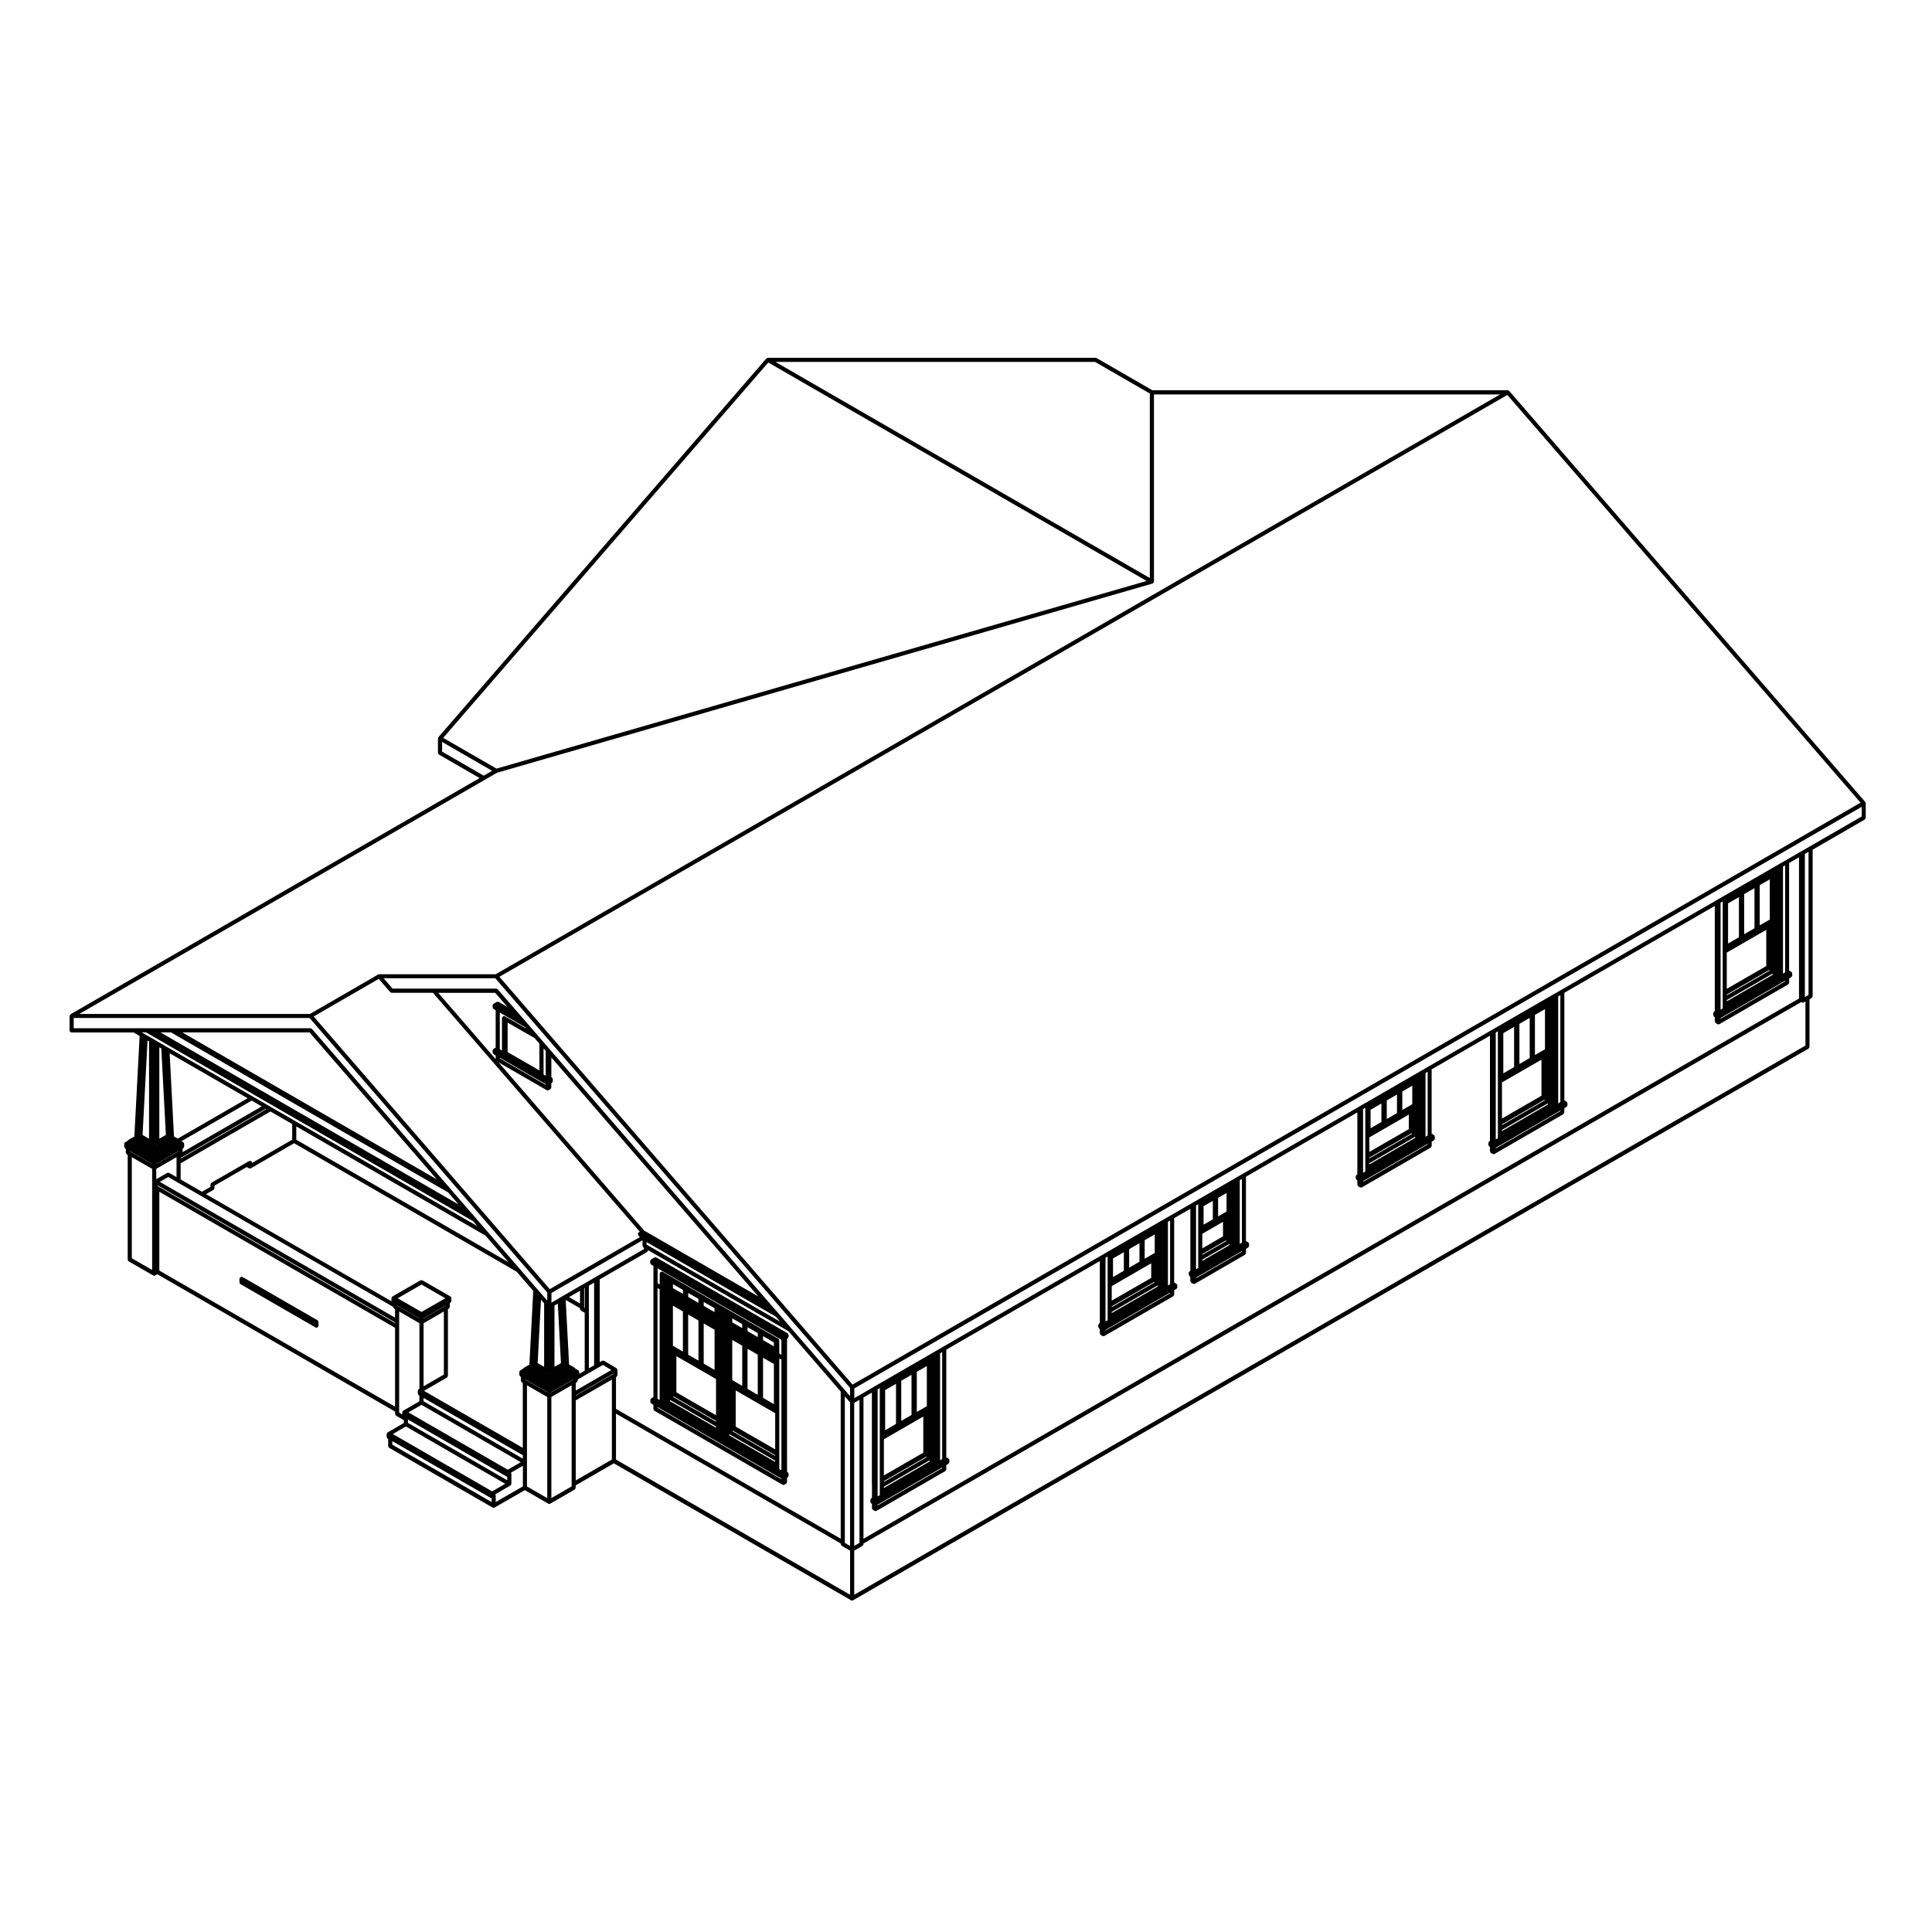 <?xml version="1.0" encoding="UTF-8"?>
<!-- Uploaded to: ICON Repo, www.iconrepo.com, Generator: ICON Repo Mixer Tools -->
<svg fill="#000000" width="800px" height="800px" version="1.1" viewBox="144 144 512 512" xmlns="http://www.w3.org/2000/svg">
 <g>
  <path d="m638.21 361.12c0.059-0.047 0.09-0.098 0.121-0.16 0.035-0.059 0.07-0.105 0.074-0.18 0.004-0.023 0.031-0.047 0.031-0.07v-3.84c0-0.051-0.039-0.09-0.051-0.133-0.016-0.047 0-0.098-0.02-0.137-0.012-0.016-0.035-0.02-0.051-0.031-0.004-0.016 0-0.039-0.012-0.055l-94.32-108.89c-0.012-0.012-0.02-0.004-0.02-0.012-0.039-0.047-0.098-0.051-0.141-0.082-0.059-0.031-0.105-0.066-0.168-0.082-0.023-0.004-0.047-0.012-0.066-0.016-0.012 0-0.016-0.012-0.02-0.012l-94.168 0.008-14.773-8.531c-0.039-0.02-0.09 0-0.133-0.016-0.039-0.016-0.086-0.059-0.133-0.059h-86.879c-0.012 0-0.012 0.012-0.02 0.012-0.023 0.004-0.039 0.02-0.066 0.02-0.066 0.012-0.105 0.047-0.168 0.082-0.047 0.023-0.105 0.035-0.141 0.074-0.004 0.004-0.016 0.004-0.016 0.012l-86.871 100.31c-0.012 0.016-0.004 0.039-0.016 0.051-0.012 0.02-0.035 0.02-0.047 0.039-0.023 0.047-0.004 0.09-0.016 0.133-0.016 0.051-0.055 0.09-0.055 0.133v3.824c0 0.031 0.023 0.047 0.031 0.074 0.004 0.07 0.039 0.117 0.074 0.176 0.039 0.066 0.066 0.117 0.125 0.168 0.02 0.012 0.02 0.039 0.039 0.055l10.77 6.211-108.4 62.59c-0.02 0.012-0.023 0.039-0.047 0.059-0.059 0.039-0.09 0.102-0.125 0.156-0.035 0.059-0.066 0.105-0.074 0.188 0 0.031-0.023 0.039-0.023 0.07v3.809c0 0.297 0.242 0.539 0.543 0.539h16.41l1.617 0.945-1.395 26.625-0.051 0.031h-0.004l-0.031 0.02c-0.004 0-0.012 0-0.016 0.012l-1.398 0.789c-0.02 0.012-0.023 0.039-0.047 0.059-0.039 0.031-0.07 0.059-0.102 0.102-0.016 0.02-0.047 0.02-0.059 0.039-0.012 0.02 0 0.039-0.004 0.051l-0.711 0.414c-0.02 0.012-0.023 0.039-0.047 0.059-0.039 0.031-0.07 0.059-0.098 0.102-0.02 0.02-0.047 0.02-0.059 0.039-0.012 0.02 0 0.051-0.004 0.082-0.02 0.039-0.031 0.082-0.035 0.125 0 0.031-0.023 0.039-0.023 0.07v0.719c0 0.031 0.023 0.051 0.031 0.082 0.012 0.07 0.039 0.117 0.074 0.176 0.035 0.07 0.07 0.117 0.125 0.168 0.02 0.012 0.023 0.039 0.051 0.059l0.141 0.082v1.004c0 0.02 0.023 0.039 0.023 0.059 0.012 0.082 0.047 0.125 0.082 0.188 0.035 0.07 0.066 0.117 0.121 0.168 0.02 0.012 0.02 0.039 0.047 0.051l0.227 0.137v27.75c0 0.02 0.023 0.039 0.031 0.07 0.004 0.07 0.039 0.117 0.074 0.176 0.039 0.07 0.066 0.117 0.121 0.156 0.02 0.02 0.02 0.051 0.047 0.059l6.481 3.727c0.086 0.051 0.176 0.07 0.273 0.07 0.098 0 0.188-0.02 0.277-0.07l0.543-0.324 63.012 36.398v0.629c0 0.031 0.023 0.039 0.023 0.07 0.012 0.07 0.047 0.117 0.082 0.176 0.035 0.07 0.066 0.125 0.121 0.168 0.02 0.012 0.02 0.051 0.039 0.059l2.051 1.18v0.754l-4.273 2.488c-0.023 0.012-0.023 0.039-0.047 0.051-0.039 0.039-0.066 0.059-0.098 0.102-0.016 0.031-0.047 0.031-0.059 0.051-0.016 0.02 0 0.051-0.012 0.07-0.016 0.051-0.031 0.09-0.035 0.125 0 0.031-0.031 0.051-0.031 0.07v0.719c0 0.02 0.023 0.039 0.031 0.059 0.012 0.082 0.039 0.125 0.074 0.188 0.035 0.07 0.066 0.117 0.121 0.168 0.02 0.012 0.023 0.039 0.047 0.059l0.137 0.07v1.879c0 0.031 0.02 0.039 0.023 0.07 0.012 0.07 0.039 0.117 0.074 0.176 0.035 0.07 0.066 0.125 0.121 0.168 0.02 0.012 0.02 0.051 0.047 0.059l27.398 15.824c0.086 0.051 0.18 0.082 0.273 0.082 0.09 0 0.188-0.031 0.273-0.082l8.012-4.613 6.191 3.582c0.086 0.051 0.18 0.07 0.273 0.07 0.09 0 0.188-0.02 0.273-0.07l6.465-3.727c0.02-0.02 0.023-0.051 0.047-0.059 0.055-0.051 0.086-0.102 0.121-0.168 0.035-0.059 0.07-0.105 0.074-0.176 0-0.031 0.031-0.039 0.031-0.07v-0.648l10.121-5.836 62.855 36.289c0.086 0.059 0.18 0.082 0.273 0.082 0.09 0 0.188-0.02 0.273-0.082l253.18-146.18c0.02-0.012 0.02-0.039 0.039-0.051 0.059-0.051 0.09-0.102 0.125-0.168 0.035-0.059 0.07-0.105 0.082-0.188 0-0.02 0.023-0.039 0.023-0.059v-12.625l0.555-0.324c0.023-0.012 0.031-0.039 0.051-0.059 0.051-0.039 0.086-0.102 0.117-0.156 0.039-0.059 0.07-0.105 0.082-0.188 0-0.031 0.031-0.039 0.031-0.07v-38.844l13.789-7.969c0.012-0.031 0.012-0.062 0.031-0.074zm-203.99-121.2 14.496 8.367v48.895l-99.199-57.262zm-86.621 0.145 100.28 57.895-172.3 49.73-14.125-8.145zm-86.441 103.12v-2.562l13.266 7.652-2.227 1.289zm11.312 7.477 3.25-1.879 173.7-50.133c0.047-0.016 0.066-0.059 0.105-0.086 0.066-0.039 0.109-0.07 0.156-0.125 0.012-0.012 0.031-0.02 0.035-0.023 0.004-0.012 0.02-0.004 0.02-0.016 0.004-0.004 0-0.004 0-0.004 0.031-0.039 0.012-0.098 0.02-0.141 0.016-0.047 0.055-0.074 0.055-0.121v-49.609h91.738l-266.18 153.66h-30.883c-0.051 0-0.086 0.047-0.137 0.055-0.047 0.016-0.098-0.004-0.137 0.02l-18.066 10.445h-61.129zm-88.148 129.89-5.391-3.098v-26.793l5.391 3.098zm0-28.055-5.664-3.254-0.227-0.129v-0.07l5.891 3.414zm-2.539-7.711 1.316-25.043 0.398 0.215v25.809zm2.539 2.676-0.105-0.062c0.035-0.012 0.074-0.02 0.105-0.039zm0.82-27.801v-0.012l-0.832-0.473h-0.004v-0.012l-1.43-0.805-0.195-0.117h-0.012l-0.832-0.484-0.281-0.168 1.148 0.004 86.66 50.027 1.145 1.32-48.254-27.844-6.297-3.633-1.238-0.719h-0.004l-3.723-2.156-22.348-12.906-0.887-0.504-0.18-0.117h-0.012c-0.023-0.012-0.023-0.012-0.027-0.023l-1.586-0.906zm77.617 40.344 2.777 3.199-79.016-45.609h2.797zm-70.445-42.41h33.715l33.715 38.938zm80.363 53.867 6.098 7.043-56.254-32.469v-3.523zm-61.926-19.426c-0.016-0.039 0.004-0.102-0.016-0.137-0.016-0.02-0.047-0.02-0.059-0.039-0.039-0.059-0.098-0.09-0.156-0.125-0.059-0.031-0.109-0.07-0.188-0.07-0.023-0.012-0.039-0.039-0.07-0.039-0.051 0-0.086 0.039-0.133 0.059-0.051 0.012-0.098-0.012-0.141 0.02l-0.836 0.484-9.105 5.238c-0.023 0.012-0.023 0.039-0.047 0.059-0.055 0.039-0.086 0.102-0.121 0.156-0.035 0.055-0.07 0.117-0.082 0.188 0 0.031-0.023 0.039-0.023 0.07v0.641l-2.254 1.289-5.648-3.266v-4.273l23.805-13.738 5.758 3.324v4.152l-10.629 6.152v-0.012c-0.004-0.043-0.047-0.082-0.055-0.133zm-19.449-2.992v0.059l-0.238 0.137v0.012l-5.652 3.25v-0.039zm-5.894-1.582v-0.102c0.031 0.02 0.066 0.031 0.102 0.051zm0.816-1.695v-24.219l0.52 0.289 1.211 22.938zm4.891-0.027-0.953-0.539h-0.004l-0.051-0.031-1.148-22.043 20.672 11.926zm1.277 3.582v-0.906l0.133-0.082c0.023-0.012 0.023-0.039 0.047-0.051 0.055-0.051 0.086-0.102 0.121-0.168 0.039-0.059 0.07-0.105 0.082-0.176 0.004-0.031 0.031-0.051 0.031-0.082v-0.719c0-0.031-0.023-0.051-0.031-0.07-0.004-0.051-0.016-0.09-0.035-0.125-0.012-0.031 0-0.059-0.012-0.082-0.016-0.02-0.039-0.02-0.059-0.039-0.031-0.039-0.055-0.07-0.098-0.102-0.02-0.02-0.02-0.051-0.047-0.059l-0.422-0.238 18.609-10.758 2.641 1.547zm22.047-11.473 0.145 0.09-22.711 13.105v-0.176zm-29.031 18.656v-2.746l5.375-3.098v5.285l-1.93-1.113c-0.02-0.02-0.051 0-0.074-0.012-0.066-0.031-0.121-0.031-0.195-0.031-0.074 0-0.133 0-0.203 0.031-0.023 0.012-0.051 0-0.074 0.012zm63.289 60.281-62.473-36.074v-20.883l62.473 36.051zm0-22.152-62.73-36.199-0.145-0.09v-0.188l62.879 36.289v0.188zm0-1.438-62.336-35.988 2.223-1.289 2.481 1.426s0.004 0 0.004 0.012l6.188 3.562 50.934 29.414c0 0.031 0.02 0.039 0.023 0.059 0.004 0.07 0.039 0.125 0.074 0.188 0.039 0.059 0.066 0.117 0.125 0.156 0.02 0.02 0.02 0.051 0.047 0.059l0.238 0.137zm0.816-3.047-0.238-0.137v-0.059l5.883 3.406v0.051zm6.734 3.254v-0.051l5.891-3.406v0.059l-0.242 0.137zm5.383-1.848v16.715l-5.375 3.109v-16.715zm-5.926 0.125-6.301-3.621 6.301-3.641 6.309 3.641zm-3.473 26.617 3.473-1.996 26.32 15.195-3.461 1.996zm26.191 17.051v0.938l-26.312-15.203v-0.898l26.172 15.125c0.047 0.031 0.094 0.031 0.141 0.039zm-27.551-17.52c-0.02 0.02-0.02 0.051-0.047 0.059-0.039 0.031-0.066 0.059-0.098 0.102-0.016 0.02-0.047 0.02-0.059 0.051-0.012 0.02 0 0.051-0.012 0.07-0.02 0.051-0.031 0.082-0.035 0.125 0 0.031-0.023 0.039-0.023 0.07v0.527l-0.816-0.473v-26.805l5.371 3.109v17.348l-0.141 0.082c-0.023 0.012-0.023 0.039-0.051 0.059-0.039 0.031-0.07 0.059-0.102 0.102-0.016 0.02-0.047 0.02-0.059 0.039-0.012 0.031 0 0.051-0.012 0.07-0.016 0.051-0.023 0.09-0.035 0.137 0 0.02-0.031 0.039-0.031 0.07v0.711c0 0.031 0.023 0.039 0.031 0.07 0.004 0.07 0.039 0.125 0.074 0.188 0.035 0.059 0.066 0.117 0.121 0.156 0.02 0.02 0.02 0.051 0.047 0.059l0.145 0.09v1.527zm23.406 24.23-26.309-15.203v-0.938l26.172 15.113c0.039 0.031 0.09 0.02 0.137 0.039zm0.145-2.828-26.312-15.195 3.461-2.004 26.32 15.195zm8.141-1.312-7.188 4.141v-1.734c0-0.051-0.039-0.082-0.055-0.125-0.012-0.051 0.004-0.09-0.016-0.137-0.012-0.02-0.047-0.02-0.059-0.051l4-2.324c0.02-0.012 0.023-0.039 0.047-0.051 0.047-0.039 0.07-0.082 0.105-0.117 0.012-0.012 0.039-0.012 0.051-0.031 0.016-0.02 0-0.051 0.012-0.07 0.02-0.039 0.031-0.09 0.035-0.125 0.004-0.031 0.031-0.051 0.031-0.082v-2.625c0-0.051-0.039-0.09-0.055-0.125-0.012-0.051 0.004-0.102-0.02-0.145-0.012-0.02-0.039-0.02-0.055-0.039l3.184-1.84-0.012 5.481zm0-7.359-26.312-15.203v-0.898l26.172 15.113c0.047 0.02 0.09 0.02 0.137 0.031l-0.004 0.957zm0.27-24.078c-0.023 0.012-0.023 0.039-0.047 0.059-0.039 0.031-0.07 0.051-0.102 0.102-0.016 0.02-0.047 0.02-0.055 0.039-0.012 0.02 0 0.031-0.004 0.051l-0.715 0.402c-0.023 0.012-0.023 0.051-0.047 0.059-0.039 0.031-0.066 0.059-0.102 0.102-0.016 0.02-0.047 0.02-0.055 0.051-0.016 0.02 0 0.039-0.012 0.07-0.02 0.039-0.031 0.082-0.035 0.125-0.004 0.02-0.031 0.039-0.031 0.07v0.73c0 0.02 0.023 0.039 0.031 0.07 0.004 0.07 0.039 0.117 0.074 0.188 0.035 0.059 0.066 0.105 0.121 0.156 0.02 0.012 0.02 0.039 0.047 0.051l0.133 0.082v1.012c0 0.031 0.023 0.051 0.031 0.07 0.012 0.07 0.039 0.117 0.074 0.176 0.035 0.07 0.066 0.117 0.125 0.168 0.02 0.012 0.02 0.039 0.047 0.059l0.238 0.137v17.191l-26.184-15.113 6.066-3.512c0.02-0.012 0.02-0.051 0.039-0.059 0.059-0.039 0.09-0.102 0.121-0.156 0.035-0.07 0.07-0.117 0.082-0.188 0-0.031 0.031-0.051 0.031-0.07v-17.652l0.238-0.137c0.02-0.012 0.023-0.039 0.047-0.059 0.059-0.039 0.09-0.102 0.125-0.156 0.035-0.059 0.066-0.117 0.074-0.188 0-0.031 0.023-0.039 0.023-0.07v-1.023l0.141-0.07c0.023-0.02 0.023-0.051 0.051-0.059 0.055-0.051 0.09-0.102 0.125-0.156 0.035-0.07 0.066-0.117 0.074-0.188 0.004-0.031 0.031-0.051 0.031-0.082v-0.707c0-0.031-0.023-0.039-0.023-0.07-0.004-0.051-0.016-0.09-0.035-0.125-0.004-0.031 0.004-0.059-0.004-0.07-0.016-0.031-0.039-0.031-0.059-0.051-0.031-0.039-0.055-0.07-0.098-0.102-0.02-0.02-0.02-0.039-0.047-0.059l-7.402-4.273c-0.02-0.012-0.051 0-0.074 0-0.066-0.031-0.125-0.031-0.203-0.031-0.07 0-0.137 0-0.203 0.031-0.023 0-0.047-0.012-0.07 0l-7.394 4.273c-0.02 0.02-0.023 0.039-0.047 0.059-0.039 0.031-0.066 0.059-0.102 0.102-0.016 0.02-0.047 0.02-0.055 0.051-0.016 0.012 0 0.039-0.012 0.07-0.02 0.039-0.031 0.082-0.035 0.125-0.004 0.031-0.031 0.039-0.031 0.07v0.711c0 0.031 0.023 0.051 0.031 0.082v0.012l-49.176-28.398 1.977-1.133c0.023-0.012 0.023-0.039 0.047-0.051 0.055-0.051 0.086-0.105 0.121-0.168 0.035-0.059 0.066-0.105 0.074-0.188 0-0.02 0.031-0.039 0.031-0.07v-0.641l8.555-4.938 0.562 0.324c0.086 0.051 0.18 0.07 0.273 0.07 0.09 0 0.188-0.02 0.273-0.07l11.445-6.629 58.973 34.047 4.394 5.09-1.023 19.523-0.105 0.059zm6.195 34.535-5.375-3.098v-26.801l5.375 3.098zm0-28.051-5.648-3.254h-0.004v-0.012l-0.238-0.125v-0.07l5.891 3.394zm-2.547-7.723 0.883-16.809 0.832 0.953v16.836zm2.547 2.664-0.098-0.051c0.031-0.02 0.066-0.02 0.098-0.051zm0-19.219-1.719-1.996-0.188-0.215h-0.004l-0.805-0.926-4.602-5.316-8.273-9.551-3.32-3.84-0.816-0.945-0.832-0.953-4.953-5.719v-0.012l-0.828-0.953-35.996-41.562c-0.004-0.012-0.016-0.012-0.02-0.02-0.051-0.051-0.121-0.059-0.191-0.09-0.059-0.031-0.109-0.07-0.18-0.082-0.004 0-0.012-0.012-0.02-0.012h-62.754v-2.715h62.508l62.992 72.746zm0.664-3.059-62.566-72.246 17.242-9.965 3.019 3.492c0.004 0.012 0.016 0 0.02 0.012 0.102 0.105 0.238 0.176 0.395 0.176h10.922l54.828 63.32-0.25 0.145c-0.016 0.012-0.016 0.031-0.031 0.051h-0.047c-0.023 0.031-0.02 0.07-0.047 0.09-0.02 0.031-0.059 0.031-0.074 0.059-0.012 0.031 0 0.051-0.012 0.07-0.016 0.051-0.031 0.082-0.039 0.117-0.004 0.051 0 0.09 0.004 0.137 0.004 0.059 0.012 0.102 0.031 0.145 0.012 0.031 0 0.051 0.012 0.082 0.012 0.012 0.031 0.012 0.035 0.02 0.016 0.02 0.004 0.039 0.02 0.059l0.398 0.465zm0.809-55.645c-0.004-0.051-0.02-0.09-0.039-0.125-0.012-0.031 0.004-0.059-0.012-0.09-0.012-0.02-0.039-0.02-0.055-0.039-0.023-0.031-0.051-0.059-0.09-0.09-0.02-0.02-0.02-0.039-0.047-0.059l-0.141-0.082v-5.246l54.836 63.32-30.215-17.445-38.598-44.578 12.746 7.359c0.086 0.059 0.18 0.082 0.273 0.082 0.098 0 0.191-0.031 0.277-0.082l0.406-0.246c0.02-0.012 0.023-0.039 0.039-0.051 0.055-0.051 0.086-0.102 0.121-0.168 0.035-0.07 0.066-0.117 0.074-0.188 0.004-0.02 0.023-0.039 0.023-0.07v-1.102l0.137-0.082c0.023-0.012 0.023-0.039 0.047-0.059 0.055-0.039 0.086-0.102 0.121-0.156 0.039-0.059 0.07-0.117 0.082-0.188 0.004-0.031 0.023-0.039 0.023-0.07v-0.492c0.012-0.016-0.012-0.027-0.012-0.055zm59.117 62.953 1.152 1.34-35.273-20.359-0.145-0.09v-0.66zm-49.836 15.094 2.469-1.426h0.004l0.406-0.238 1.125-0.641 2.231 1.34-9.441 5.453v-2.023l0.246-0.137c0.023-0.012 0.023-0.051 0.047-0.059 0.059-0.039 0.09-0.102 0.125-0.156 0.035-0.07 0.066-0.117 0.082-0.188 0-0.02 0.023-0.039 0.023-0.07v-0.297zm-0.82-17.395-0.16-0.09v-5.106l0.16-0.102zm1.094 15.98v-21.891l1.387-0.805v21.906zm2.07-24.355-0.414 0.238-2.469 1.438-1.254 0.711-4.539 2.625-0.363 0.207-0.004 0.012s0-0.012-0.004 0l-0.816 0.484-0.195 0.117v0.012l-1.914 1.102-0.016 0.012v-2.57l24.141-13.957v1.445c0 0.02 0.02 0.039 0.023 0.059 0.012 0.07 0.039 0.117 0.074 0.188 0.035 0.059 0.059 0.117 0.117 0.168 0.02 0.012 0.02 0.039 0.039 0.051l0.145 0.09v0.324zm-4.414 3.801v3.375l-2.918-1.684zm-5.055 19.18-1.715 0.984v-16.238l0.887-0.516zm-2.445 2.613-0.098 0.051v-0.09c0.031 0.02 0.066 0.02 0.098 0.039zm-1.59-78.75-0.574-0.332v-6.918l0.574 0.66zm0 2.219v0.188l-12.16-7.027v-0.176zm-1.668-3.652-8.43-4.852v-7.824l7.141 4.109 1.289 1.484zm-8.684-14.074c-0.004 0-0.004 0 0 0l-0.414-0.258c-0.047-0.031-0.098-0.012-0.145-0.02-0.051-0.012-0.086-0.059-0.141-0.059-0.02 0-0.039 0.031-0.066 0.031-0.07 0.012-0.117 0.039-0.18 0.07-0.066 0.039-0.121 0.07-0.168 0.125-0.016 0.012-0.039 0.012-0.055 0.039-0.023 0.051-0.004 0.102-0.02 0.137-0.016 0.059-0.055 0.09-0.055 0.145v8.602l-0.57-0.324v-9.742l6.723 3.883 0.312 0.363zm-2.082-4.078c-0.02-0.012-0.047 0-0.07-0.012-0.066-0.02-0.121-0.02-0.195-0.02s-0.133 0-0.203 0.02c-0.023 0.012-0.051 0-0.07 0.012l-0.82 0.473c-0.02 0.012-0.02 0.039-0.047 0.051-0.039 0.039-0.066 0.07-0.102 0.105-0.016 0.02-0.047 0.02-0.055 0.039-0.016 0.02 0 0.051-0.012 0.07-0.02 0.051-0.031 0.09-0.035 0.137-0.004 0.02-0.031 0.039-0.031 0.07v0.473c0 0.031 0.023 0.051 0.023 0.07 0.012 0.082 0.039 0.125 0.074 0.188 0.035 0.07 0.066 0.117 0.121 0.156 0.02 0.02 0.02 0.051 0.047 0.059l0.543 0.324v9.898l-0.551 0.324c-0.02 0.012-0.02 0.039-0.039 0.051-0.039 0.031-0.066 0.059-0.098 0.102-0.016 0.02-0.047 0.02-0.055 0.051-0.016 0.02 0 0.051-0.012 0.07-0.016 0.051-0.031 0.09-0.035 0.125 0 0.031-0.023 0.051-0.023 0.082v0.473c0 0.031 0.023 0.039 0.031 0.07 0.004 0.07 0.039 0.117 0.074 0.188 0.035 0.07 0.066 0.117 0.121 0.156 0.02 0.012 0.02 0.051 0.047 0.059l0.543 0.309v0.992l-15.215-17.574h15.098l3.269 3.777zm19.301 103.95v24.445l-5.371 3.098v-26.801l5.371-3.098zm0.523-3.902-0.246 0.125c0 0.012-0.004 0.012-0.004 0.012l-5.648 3.254v-0.066l5.898-3.394zm0.496-2.844c-0.004-0.02 0-0.031-0.004-0.051-0.012-0.02-0.039-0.02-0.059-0.039-0.031-0.051-0.055-0.07-0.098-0.102-0.02-0.02-0.02-0.051-0.047-0.059l-1.484-0.855-0.902-17.121 3.789 2.195v0.168c0 0.031 0.023 0.051 0.031 0.07 0.004 0.07 0.039 0.125 0.074 0.188 0.039 0.059 0.066 0.117 0.125 0.156 0.02 0.02 0.02 0.051 0.047 0.059l0.977 0.559v15.359l-1.449 0.836v-0.492c0-0.031-0.023-0.051-0.031-0.07-0.004-0.051-0.016-0.09-0.035-0.125-0.012-0.031 0.004-0.051-0.012-0.07-0.012-0.031-0.039-0.031-0.055-0.051-0.031-0.039-0.059-0.07-0.102-0.102-0.02-0.012-0.02-0.051-0.047-0.059zm9.648 10.969v13.109l-9.578 5.531v-21.207l9.578-5.512zm0.391-9.562-0.117 0.07-9.848 5.668v-0.09l9.969-5.758 0.004 0.109zm-2.473-3.5c-0.023-0.012-0.051 0-0.074-0.012-0.066-0.031-0.125-0.031-0.203-0.031-0.07 0-0.125 0-0.191 0.031h-0.082l-0.59 0.344v-21.914l12.551-7.25c0.02-0.012 0.023-0.051 0.047-0.051 0.055-0.051 0.086-0.105 0.121-0.168 0.039-0.07 0.07-0.117 0.082-0.188 0-0.02 0.031-0.039 0.031-0.07l37.168 21.453 13.863 16v39.004l-59.555-34.41v-8.395l0.137-0.09c0.02-0.012 0.02-0.031 0.039-0.051 0.055-0.051 0.082-0.102 0.117-0.168 0.035-0.07 0.066-0.117 0.074-0.176 0-0.031 0.023-0.039 0.023-0.07v-1.352c0-0.031-0.023-0.039-0.023-0.07-0.004-0.051-0.016-0.09-0.035-0.125-0.012-0.031 0-0.051-0.012-0.082-0.012-0.02-0.039-0.02-0.055-0.051-0.031-0.031-0.055-0.059-0.09-0.09-0.02-0.02-0.02-0.051-0.039-0.059zm65.203 61.996-62.035-35.824v-12.172l59.555 34.41v0.145c0 0.031 0.023 0.051 0.023 0.07 0.012 0.07 0.039 0.117 0.082 0.188 0.035 0.059 0.066 0.117 0.121 0.156 0.02 0.02 0.02 0.051 0.047 0.059l2.211 1.281v11.688zm0-12.945-1.391-0.797v-38.84l1.391 1.613zm0-39.688-1.527-1.773-14.062-16.227-3.309-3.84-0.828-0.945-1.664-1.91-57.902-66.867-0.406-0.473v-0.012l-1.664-1.91-1.48-1.715-2.481-2.863-0.832-0.961-1.648-1.898-5.551-6.402c-0.004-0.012-0.012-0.012-0.02-0.012-0.051-0.051-0.125-0.07-0.195-0.102-0.059-0.031-0.105-0.07-0.176-0.082-0.004 0-0.016-0.012-0.02-0.012h-27.473l-2.367-2.734h29.59l94.02 108.57zm0.664-3.062-93.59-108.07 267.11-154.19 93.598 108.05zm0.43 4.844 1.395-0.805v37.91l-1.395 0.805zm252.09-94.688-252.09 145.54v-11.688l2.211-1.281c0.02-0.012 0.023-0.039 0.047-0.059 0.059-0.039 0.086-0.102 0.121-0.156 0.035-0.07 0.07-0.117 0.074-0.188 0-0.02 0.031-0.039 0.031-0.07v-0.145l248.49-143.48 0.152 0.082c0.086 0.051 0.172 0.082 0.262 0.082 0.102 0 0.188-0.031 0.277-0.082l0.422-0.238v11.684zm-247.36 116.48c0 0.02-0.02 0.039-0.02 0.059v0.246 0.012 3.059l-0.152 0.09c-0.02 0.02-0.023 0.051-0.047 0.07-0.039 0.02-0.066 0.051-0.098 0.09-0.02 0.02-0.051 0.02-0.066 0.051-0.012 0.031 0 0.051-0.004 0.07-0.02 0.051-0.031 0.09-0.035 0.137-0.004 0.02-0.023 0.031-0.023 0.059v0.473c0 0.02 0.02 0.039 0.023 0.059 0.012 0.082 0.039 0.125 0.082 0.188 0.035 0.07 0.066 0.125 0.121 0.168 0.02 0.012 0.02 0.051 0.047 0.051l0.152 0.09v1.125c0 0.031 0.02 0.039 0.023 0.059 0.004 0.059 0.02 0.09 0.035 0.137 0.004 0.02-0.004 0.051 0.004 0.082 0.016 0.02 0.039 0.012 0.055 0.02 0.031 0.051 0.055 0.09 0.102 0.117 0.02 0.012 0.02 0.039 0.047 0.059l0.406 0.238c0.086 0.051 0.188 0.082 0.277 0.082s0.188-0.02 0.273-0.07l18.199-10.52c0.02-0.012 0.023-0.039 0.047-0.051 0.055-0.051 0.086-0.102 0.121-0.168 0.035-0.059 0.07-0.105 0.074-0.176 0-0.031 0.031-0.051 0.031-0.07v-1.133l0.559-0.332c0.02-0.012 0.02-0.039 0.039-0.059 0.055-0.039 0.086-0.102 0.121-0.156 0.035-0.07 0.07-0.117 0.082-0.188 0-0.02 0.023-0.039 0.023-0.059v-0.492c0-0.031-0.02-0.039-0.023-0.07-0.004-0.051-0.02-0.082-0.039-0.125-0.004-0.031 0.004-0.051-0.004-0.07-0.016-0.031-0.039-0.031-0.059-0.051-0.023-0.039-0.055-0.07-0.098-0.102-0.02-0.012-0.02-0.039-0.047-0.059l-0.555-0.312v-28.516l40.691-23.477v16.414l-0.156 0.09c-0.02 0.012-0.02 0.039-0.035 0.051-0.039 0.039-0.066 0.059-0.09 0.102-0.016 0.02-0.047 0.02-0.059 0.039-0.016 0.031 0 0.059-0.012 0.082-0.02 0.051-0.035 0.09-0.035 0.137-0.012 0.02-0.031 0.039-0.031 0.059v0.484c0 0.031 0.031 0.039 0.031 0.07 0.012 0.07 0.039 0.117 0.082 0.176 0.035 0.07 0.07 0.117 0.117 0.168 0.023 0.012 0.031 0.039 0.051 0.059l0.137 0.082v1.125c0 0.031 0.02 0.039 0.031 0.07 0.012 0.07 0.039 0.117 0.074 0.188 0.035 0.059 0.07 0.117 0.121 0.156 0.023 0.012 0.031 0.051 0.051 0.059l0.422 0.238c0.086 0.039 0.172 0.07 0.266 0.07 0.09 0 0.188-0.031 0.273-0.082l18.203-10.508c0.023-0.012 0.023-0.039 0.047-0.059 0.059-0.039 0.09-0.102 0.121-0.156 0.031-0.055 0.066-0.117 0.074-0.188 0.012-0.02 0.031-0.039 0.031-0.07v-1.125l0.559-0.324c0.02-0.012 0.02-0.039 0.039-0.059 0.059-0.039 0.09-0.09 0.125-0.156 0.031-0.059 0.07-0.117 0.074-0.188 0.004-0.02 0.023-0.039 0.023-0.059v-0.484c0-0.031-0.02-0.039-0.023-0.07-0.004-0.051-0.016-0.09-0.035-0.137-0.012-0.02 0-0.051-0.012-0.07-0.016-0.02-0.047-0.02-0.059-0.039-0.031-0.039-0.059-0.07-0.102-0.102-0.02-0.02-0.02-0.051-0.047-0.059l-0.555-0.324v-17.043l4.293-2.469v16.414l-0.137 0.082c-0.02 0.012-0.02 0.051-0.047 0.059-0.039 0.031-0.066 0.059-0.102 0.102-0.016 0.02-0.047 0.02-0.055 0.039-0.012 0.031 0 0.051-0.012 0.082-0.02 0.039-0.031 0.082-0.039 0.125 0 0.031-0.031 0.039-0.031 0.07v0.473c0 0.031 0.031 0.051 0.031 0.07 0.012 0.07 0.039 0.117 0.082 0.188 0.035 0.07 0.059 0.117 0.117 0.168 0.02 0.012 0.02 0.039 0.039 0.051l0.145 0.09v1.125c0 0.02 0.023 0.039 0.031 0.07 0.012 0.07 0.039 0.117 0.082 0.188 0.031 0.059 0.059 0.105 0.117 0.156 0.023 0.02 0.023 0.039 0.051 0.059l0.406 0.238c0.086 0.039 0.176 0.07 0.273 0.07s0.188-0.031 0.273-0.07l13.238-7.656c0.023-0.012 0.023-0.039 0.047-0.051 0.059-0.051 0.09-0.102 0.121-0.168 0.039-0.059 0.07-0.105 0.082-0.188 0-0.02 0.031-0.039 0.031-0.07v-1.113l0.551-0.324c0.02-0.012 0.02-0.039 0.039-0.051 0.059-0.051 0.09-0.105 0.121-0.168 0.031-0.059 0.07-0.117 0.074-0.188 0.004-0.02 0.031-0.039 0.031-0.059v-0.484c0-0.031-0.023-0.039-0.031-0.07-0.004-0.051-0.016-0.09-0.035-0.137-0.012-0.012 0.004-0.039-0.012-0.07-0.016-0.02-0.047-0.02-0.055-0.039-0.035-0.039-0.059-0.07-0.102-0.102-0.023-0.02-0.023-0.051-0.051-0.059l-0.539-0.312v-17.043l29.523-17.043v16.414l-0.137 0.082c-0.023 0.02-0.023 0.039-0.047 0.059-0.047 0.031-0.074 0.059-0.105 0.102-0.012 0.02-0.039 0.02-0.055 0.039-0.016 0.031 0 0.051-0.012 0.082-0.02 0.039-0.023 0.082-0.035 0.125-0.004 0.031-0.031 0.039-0.031 0.07v0.484c0 0.031 0.023 0.039 0.031 0.07 0.012 0.07 0.039 0.125 0.082 0.188 0.035 0.059 0.07 0.117 0.125 0.156 0.02 0.02 0.02 0.051 0.047 0.059l0.137 0.082v1.125c0 0.031 0.023 0.051 0.031 0.07 0.016 0.07 0.039 0.117 0.082 0.188 0.035 0.059 0.066 0.105 0.121 0.156 0.02 0.02 0.02 0.051 0.047 0.059l0.406 0.238c0.09 0.051 0.176 0.07 0.273 0.07s0.188-0.02 0.273-0.07l18.203-10.52c0.02-0.012 0.02-0.039 0.039-0.059 0.059-0.039 0.09-0.09 0.125-0.156 0.035-0.059 0.066-0.105 0.074-0.188 0.004-0.02 0.031-0.039 0.031-0.059v-1.113l0.555-0.324c0.031-0.02 0.031-0.039 0.051-0.07 0.059-0.039 0.09-0.09 0.121-0.156 0.035-0.059 0.066-0.105 0.074-0.176 0.004-0.031 0.031-0.051 0.031-0.07l-0.008-0.523c0-0.031-0.023-0.039-0.031-0.07 0-0.051-0.016-0.082-0.031-0.125-0.012-0.02 0-0.051-0.012-0.07-0.016-0.031-0.047-0.031-0.059-0.051-0.031-0.039-0.059-0.07-0.102-0.102-0.02-0.02-0.02-0.051-0.051-0.059l-0.555-0.324v-17.043l15.453-8.922v27.887l-0.137 0.082c-0.02 0.012-0.023 0.039-0.047 0.059-0.039 0.031-0.07 0.059-0.102 0.102-0.016 0.02-0.047 0.02-0.059 0.051-0.016 0.02 0 0.051-0.012 0.059-0.016 0.051-0.023 0.09-0.035 0.137 0 0.031-0.031 0.039-0.031 0.07v0.484c0 0.02 0.031 0.039 0.031 0.07 0.012 0.07 0.039 0.125 0.082 0.188 0.039 0.059 0.07 0.117 0.121 0.156 0.02 0.02 0.023 0.051 0.047 0.059l0.137 0.082v1.133c0 0.031 0.023 0.051 0.031 0.082 0.012 0.07 0.039 0.117 0.074 0.176 0.035 0.07 0.07 0.117 0.125 0.156 0.023 0.02 0.023 0.051 0.051 0.059l0.43 0.238c0.082 0.051 0.168 0.07 0.258 0.07 0.102 0 0.195-0.031 0.277-0.07l18.199-10.52c0.023-0.02 0.023-0.051 0.047-0.059 0.059-0.051 0.09-0.102 0.121-0.168 0.035-0.059 0.066-0.117 0.082-0.176 0.004-0.031 0.023-0.039 0.023-0.07v-1.125l0.559-0.312c0.02-0.02 0.02-0.051 0.039-0.059 0.059-0.051 0.09-0.102 0.125-0.156 0.031-0.07 0.07-0.117 0.074-0.188 0.004-0.031 0.031-0.051 0.031-0.082v-0.473c0-0.031-0.023-0.039-0.031-0.07-0.004-0.051-0.016-0.082-0.035-0.125-0.012-0.031 0.004-0.051-0.012-0.07-0.012-0.031-0.047-0.031-0.059-0.051-0.031-0.039-0.059-0.07-0.102-0.102-0.02-0.012-0.02-0.039-0.039-0.059l-0.543-0.324v-28.504l39.863-23.02v27.879l-0.141 0.082c-0.02 0.02-0.023 0.039-0.039 0.059-0.035 0.031-0.066 0.059-0.098 0.09-0.012 0.02-0.039 0.02-0.055 0.051-0.016 0.02-0.004 0.051-0.016 0.082-0.02 0.039-0.031 0.082-0.039 0.125 0 0.031-0.023 0.039-0.023 0.07v0.492c0 0.031 0.023 0.039 0.031 0.07 0.016 0.07 0.039 0.125 0.082 0.188 0.035 0.059 0.066 0.117 0.121 0.156 0.02 0.02 0.02 0.051 0.047 0.059l0.133 0.082v1.102c0 0.031 0.031 0.051 0.031 0.07 0.012 0.082 0.039 0.125 0.082 0.188 0.039 0.07 0.066 0.117 0.121 0.168 0.02 0.012 0.02 0.039 0.047 0.051l0.418 0.246c0.086 0.059 0.18 0.082 0.273 0.082 0.102 0 0.188-0.02 0.277-0.082l18.199-10.508c0.023-0.012 0.023-0.039 0.047-0.055 0.059-0.047 0.086-0.098 0.121-0.16 0.035-0.059 0.066-0.105 0.074-0.18 0.004-0.023 0.031-0.047 0.031-0.07v-1.133l0.539-0.312c0.031-0.012 0.031-0.039 0.051-0.055 0.059-0.047 0.09-0.102 0.121-0.16 0.035-0.059 0.07-0.109 0.074-0.188 0.012-0.023 0.031-0.047 0.031-0.07l-0.02-0.496c0-0.031-0.02-0.039-0.023-0.07-0.004-0.051-0.016-0.086-0.035-0.133-0.012-0.023 0-0.051-0.012-0.074-0.016-0.02-0.047-0.02-0.059-0.047-0.031-0.039-0.059-0.066-0.102-0.098-0.02-0.016-0.02-0.047-0.039-0.059l-0.551-0.316v-28.5l2.629-1.523v37.43l-247.93 143.17v-37.434l2.223-1.301v24.453c0 0.023 0.023 0.043 0.023 0.062zm18.586-4.688v0.188l-17.109 9.879v-0.188zm-17.109 7.676v-28.367l0.57-0.324v28.363zm12.105-21.156v9.582l-10.449 6.031v-9.582zm-10.109 3.633v-10.645l2.875-1.652v10.625zm4.266-2.481v-10.637l2.719-1.57v10.637zm6.781-4.262v0.012c0 0.012 0.004 0.012 0.004 0.012 0 0.012-0.004 0.02-0.004 0.02 0 0.012 0.012 0.02 0.012 0.031 0 0.012-0.012 0.02-0.012 0.039v0.258l-2.656 1.527v-10.637l2.656-1.535v10.262 0.012zm-0.109 13.719v0.215l-11.281 6.516v-0.215zm0.82 1.004c0.02-0.012 0.02-0.039 0.035-0.059h0.004v0.355l-12.148 7.027v-0.332zm2.797-0.02v-28.359l0.559-0.324v28.359zm60.961-44.438v0.176l-17.113 9.871v-0.156zm-17.117 7.652v-16.883l0.559-0.332v16.902zm12.113-15.414v3.871l-10.465 6.019v-3.852zm-10.125 3.637v-4.922l2.871-1.664v4.922zm4.281-2.481v-4.902l2.727-1.594v4.922zm6.781-4.269v0.012c0 0.012 0.012 0.012 0.012 0.02 0 0.012-0.012 0.02-0.012 0.031 0 0 0.012 0.012 0.012 0.031 0 0.012-0.012 0.02-0.012 0.031v0.238l-2.672 1.535v-4.914l2.664-1.535v4.523c0.008 0.016 0.008 0.016 0.008 0.027zm-0.113 8v0.215l-11.289 6.516v-0.215zm0.816 1.008c0.02-0.012 0.02-0.039 0.039-0.051 0.004-0.012 0.012-0.012 0.012-0.012v0.332l-12.156 7.027v-0.312zm2.789-0.023v-16.898l0.574-0.332v16.895zm19.602-9.102v0.168l-12.152 7.019v-0.176zm-12.152 4.801v-16.895l0.57-0.324v16.898zm7.148-12.566v3.848l-5.496 3.199v-3.867zm-5.152 0.766v-4.914l2.449-1.414v4.914zm6.102-3.871c0 0.012-0.012 0.02-0.012 0.02 0 0.012 0.012 0.012 0.012 0.012 0 0.012-0.012 0.012-0.012 0.02 0 0.012 0.012 0.02 0.016 0.031-0.004 0.02-0.016 0.031-0.016 0.039v0.246l-2.242 1.301v-4.914l2.242-1.289v4.523zm-0.117 8v0.227l-6.324 3.641v-0.215zm0.816 1c0.02-0.012 0.02-0.031 0.035-0.039v0.328l-7.176 4.16v-0.324zm2.785-0.02v-16.898l0.562-0.324v16.883zm49.797-26.539v0.176l-17.109 9.879v-0.176zm-17.109 7.668v-16.898l0.57-0.324v16.898zm12.113-15.422v3.859l-10.453 6.031v-3.848zm-10.129 3.633v-4.902l2.871-1.664v4.891zm4.285-2.461v-4.922l2.715-1.566v4.922zm6.773-4.281c-0.004 0.012-0.012 0.02-0.012 0.02l0.004 0.012s-0.004 0.012-0.004 0.02c0 0.012 0.016 0.02 0.016 0.031 0 0.02-0.016 0.031-0.016 0.039v0.246l-2.641 1.535v-4.914l2.641-1.535v4.523c0.004 0.016 0.008 0.016 0.012 0.023zm-0.105 8v0.215l-11.281 6.516v-0.215zm0.816 1.004c0.02-0.012 0.02-0.039 0.039-0.051h0.004l0.004 0.309v0.031l-12.148 7.019v-0.312zm2.789-0.02v-16.898l0.57-0.332v16.902zm35.734-6.953v0.168l-17.109 9.898v-0.188zm-17.117 7.664v-28.348l0.555-0.324v28.348zm12.109-21.137v9.562l-10.461 6.039v-9.574zm-10.113 3.617v-10.637l2.863-1.664v10.645zm4.269-2.469v-10.645l2.727-1.57v10.637zm6.789-4.266c0 0.012-0.012 0.02-0.012 0.02v0.012 0.012c0 0.012 0.012 0.02 0.012 0.031s-0.012 0.02-0.012 0.039v0.246l-2.664 1.527v-10.637l2.664-1.527v10.254c0.004-0.008 0.012 0.012 0.012 0.023zm-0.109 13.723v0.215l-11.289 6.516v-0.215zm0.816 0.992c0.02 0 0.023-0.031 0.039-0.051h0.004v0.344l-12.152 7.027v-0.324zm2.781-0.008v-28.359l0.57-0.324v28.352zm60.145-32.52v0.191l-17.109 9.879v-0.188zm-17.109 7.676v-28.363l0.555-0.312v28.367zm12.105-21.156v9.598l-10.461 6.035v-9.602zm-10.121 3.633v-10.641l2.875-1.656v10.641zm4.266-2.469v-10.637l2.734-1.578v10.637zm6.797-4.262s-0.004 0.004-0.004 0.016c0 0.004 0.004 0.012 0.004 0.016 0 0-0.004 0.004-0.004 0.016 0 0 0.012 0.016 0.012 0.023 0 0.016-0.012 0.02-0.012 0.031v0.262l-2.672 1.535v-10.645l2.672-1.535v10.27s0.004 0.008 0.004 0.012zm-0.109 13.719v0.227l-11.289 6.504v-0.223zm0.816 1.008c0.02-0.012 0.023-0.035 0.035-0.055h0.016v0.344l-12.156 7.019v-0.332zm2.789-0.027v-28.359l0.562-0.328v28.359zm6.766 5.644-0.551 0.324-0.422 0.238v-37.906l0.973-0.559zm14.066-47.277-13.789 7.965h-0.004l-2.051 1.18h-0.004l-0.418 0.238-0.004 0.004h-0.004l-3.715 2.152-1.656 0.945h-0.004c-0.004 0.004-0.004 0-0.016 0.004l-0.395 0.242-0.238 0.141-14.242 8.211h-0.004l-1.641 0.945-0.012 0.004-0.418 0.25-40.949 23.645-1.641 0.953-0.398 0.215c-0.004 0-0.004 0.012-0.016 0.02h-0.016l-0.23 0.137-14.246 8.227-1.648 0.953h-0.004l-0.406 0.227-0.004 0.012h-0.004l-16.539 9.547h-0.004l-1.652 0.961-0.402 0.238-0.238 0.125v0.012l-14.238 8.227-1.664 0.945v0.012h-0.012l-0.406 0.238v0.012l-30.602 17.664h-0.004l-1.652 0.953h-0.012c0 0.012-0.012 0-0.012 0.012l-0.398 0.238-0.23 0.137h-0.004l-9.281 5.352-1.652 0.953-0.406 0.238-5.371 3.098h-0.012l-1.664 0.961-0.398 0.227-0.004 0.012-0.238 0.125-14.254 8.227h-0.004l-1.641 0.973-0.422 0.238-41.777 24.105-1.648 0.961-0.402 0.227-0.242 0.137v0.012l-14.238 8.227-1.656 0.945h-0.004l-0.406 0.246-3.293 1.918h-0.004l-1.672 0.953v-2.57l266.98-154.14-0.016 2.594z"/>
  <path d="m316.44 478.95c0.035 0.059 0.066 0.105 0.121 0.156 0.02 0.02 0.02 0.039 0.047 0.059l0.555 0.312v34.754l-0.535 0.312c-0.02 0.012-0.02 0.039-0.047 0.051-0.039 0.039-0.066 0.059-0.098 0.102-0.016 0.031-0.047 0.031-0.059 0.051-0.012 0.02 0 0.051-0.012 0.07-0.016 0.051-0.031 0.09-0.035 0.125 0 0.031-0.023 0.051-0.023 0.07v0.484c0 0.031 0.023 0.039 0.023 0.07 0.012 0.07 0.039 0.125 0.082 0.188 0.035 0.059 0.066 0.117 0.121 0.156 0.02 0.02 0.023 0.051 0.047 0.059l0.527 0.309v1.113c0 0.031 0.023 0.039 0.031 0.07 0.012 0.07 0.039 0.117 0.082 0.188 0.035 0.059 0.066 0.117 0.121 0.156 0.02 0.02 0.02 0.039 0.039 0.059l33.91 19.582c0.086 0.051 0.18 0.07 0.273 0.07 0.09 0 0.191-0.02 0.277-0.07l0.418-0.246c0.023-0.012 0.023-0.039 0.047-0.059 0.047-0.031 0.07-0.07 0.105-0.105 0.012-0.031 0.039-0.02 0.055-0.039 0.012-0.02 0-0.039 0.004-0.07 0.02-0.051 0.023-0.082 0.035-0.125 0.004-0.02 0.023-0.039 0.023-0.07v-1.102l0.133-0.082c0.023-0.012 0.023-0.051 0.047-0.059 0.059-0.051 0.086-0.102 0.125-0.156 0.035-0.07 0.066-0.117 0.074-0.188 0.004-0.031 0.031-0.039 0.031-0.07v-0.492c0-0.02-0.023-0.031-0.023-0.059-0.004-0.051-0.02-0.09-0.035-0.125-0.012-0.031 0.004-0.059-0.012-0.082-0.012-0.02-0.039-0.02-0.055-0.051-0.031-0.039-0.055-0.059-0.098-0.09-0.016-0.02-0.02-0.051-0.039-0.059l-0.145-0.082v-3.078l-0.004-0.016v-27.188c0-0.012-0.004-0.012-0.004-0.02 0-0.012 0.004-0.02 0.004-0.031v-1.566c0-0.02-0.02-0.031-0.02-0.051s0.02-0.031 0.02-0.051c0-0.031-0.02-0.039-0.02-0.059 0-0.02 0.02-0.039 0.02-0.059v-3.102l0.145-0.09c0.02-0.012 0.02-0.039 0.039-0.051 0.059-0.051 0.086-0.102 0.121-0.168 0.035-0.059 0.066-0.105 0.074-0.176 0-0.031 0.023-0.051 0.023-0.07l0.008-0.469c0-0.031-0.023-0.039-0.031-0.07-0.004-0.051-0.016-0.09-0.035-0.125-0.012-0.031 0.004-0.051-0.012-0.07-0.012-0.031-0.047-0.031-0.059-0.051-0.031-0.039-0.055-0.07-0.102-0.102-0.02-0.012-0.02-0.039-0.039-0.059l-34.742-20.051c-0.02-0.012-0.047 0-0.07-0.012-0.066-0.031-0.133-0.031-0.203-0.031-0.074 0-0.133 0-0.203 0.031-0.02 0.012-0.051 0-0.074 0.012l-0.832 0.484c-0.02 0.012-0.02 0.039-0.047 0.051-0.039 0.031-0.066 0.059-0.098 0.102-0.016 0.02-0.047 0.02-0.059 0.051-0.012 0.02 0 0.039-0.004 0.07-0.02 0.051-0.031 0.082-0.035 0.137 0 0.02-0.023 0.039-0.023 0.059v0.484c0 0.031 0.023 0.039 0.023 0.07 0.031 0.055 0.062 0.105 0.098 0.176zm34.664 51.453c0 0.031-0.023 0.039-0.023 0.07v0.25 0.012 2.902l-0.559-0.312v-0.918c0-0.012-0.012-0.02-0.012-0.031 0-0.012 0.012-0.02 0.012-0.02v-3.039c0-0.02-0.016-0.031-0.016-0.051 0-0.012 0.016-0.02 0.016-0.039v-0.156s-0.004 0-0.004-0.012c0 0 0.004 0 0.004-0.012v-25.047l0.559 0.324v26.027c-0.004 0.012 0.016 0.031 0.023 0.051zm-32.852-50.293 32.824 18.953v3.988l-0.559-0.324v-3.5c0-0.02-0.023-0.039-0.023-0.07-0.012-0.07-0.039-0.117-0.074-0.176-0.039-0.07-0.066-0.117-0.125-0.168-0.02-0.012-0.02-0.039-0.047-0.051l-13.25-7.648-0.133-0.082h-0.004l-0.004-0.012-0.332-0.195-0.168-0.105h-0.031c-0.012 0-0.012-0.02-0.02-0.02l-0.117-0.07h-0.004l-0.176-0.09-0.223-0.156h-0.02c-0.004 0-0.004-0.02-0.016-0.02l-0.82-0.453c-0.004-0.012-0.004-0.02-0.012-0.02l-0.039-0.031c-0.004-0.012-0.016 0-0.023 0-0.004-0.012-0.004-0.02-0.016-0.02l-0.133-0.07h-0.004l-0.031-0.02v-0.012l-0.133-0.059h-0.004l-13.238-7.664h-0.004c-0.004 0-0.004 0-0.012-0.012l-0.133-0.07-0.324-0.207h-0.023c-0.004-0.012-0.012-0.012-0.016-0.02l-0.176-0.09-0.098-0.051h-0.012s0-0.012-0.004-0.012l-0.02-0.012-0.172-0.102-0.238-0.145h-0.012c-0.004-0.012-0.004-0.012-0.012-0.02l-0.398-0.227c-0.039-0.02-0.09 0-0.137-0.012-0.047-0.012-0.082-0.051-0.133-0.051-0.023 0-0.047 0.02-0.07 0.031-0.07 0.012-0.117 0.031-0.18 0.07-0.066 0.039-0.117 0.07-0.16 0.137-0.016 0.012-0.047 0.012-0.059 0.039-0.023 0.051-0.004 0.09-0.016 0.137-0.012 0.039-0.055 0.082-0.055 0.125v2.871l-0.559-0.324 0.004-3.965zm22.445 20.52v10.645l-2-1.16h-0.004l-0.035-0.031h-0.016c-0.004 0-0.004-0.012-0.012-0.02l-0.059-0.031c-0.012-0.012-0.023 0-0.035-0.012-0.012-0.012-0.012-0.02-0.023-0.031l-0.047-0.02-0.414-0.238v-10.645zm-2.641-6.191v-1.055l2.641 1.527v1.055l-2.324-1.34-0.094-0.059-0.168-0.105h-0.023v-0.012zm0.082 28.883v-0.215l11.289 6.523v0.195zm11.289 7.754v0.332l-12.168-7.019c0-0.012 0.004-0.012 0.004-0.02v-0.324h0.012c0.02 0.02 0.02 0.039 0.039 0.059zm-10.457-9.004v-9.594l10.461 6.031v9.594zm5.844-19.062v10.637l-2.711-1.566v-10.645zm-2.711-6.238v-1.055l2.711 1.57v1.055zm6.988 8.699v10.645l-2.875-1.672v-10.625zm-2.875-6.328v-1.055l2.867 1.664v1.055zm-21.242-7.586v10.625l-2.004-1.152c-0.004-0.012-0.012 0-0.016-0.012l-0.047-0.02c-0.004-0.012-0.012 0-0.02-0.012l-0.051-0.039c-0.004-0.012-0.012 0-0.012 0l-0.004-0.012-0.031-0.012c-0.012-0.012-0.012-0.02-0.023-0.031l-0.438-0.258v-10.629zm-2.641-6.191v-1.055l2.648 1.527v1.043l-2.035-1.16-0.211-0.125h-0.004l-0.195-0.117h-0.016s-0.004-0.02-0.012-0.02l-0.137-0.07-0.004-0.012zm0.09 28.871v-0.215l11.332 6.535v0.215zm11.332 7.797v0.332l-12.195-7.043c0-0.012 0.012-0.02 0.012-0.031l-0.004-0.316h0.004c0.016 0.02 0.016 0.031 0.035 0.051zm-9.707-8.582v-0.012l-0.801-0.453v-8.961s-0.004-0.012-0.012-0.012c0-0.012 0.012-0.012 0.012-0.02v-0.59l10.508 6.051v9.602zm5.051-19.512v10.637l-2.731-1.57v-10.637zm-2.719-6.242v-1.055l2.711 1.566v1.055zm6.988 8.699v10.645l-2.875-1.672v-10.645zm-2.879-6.324v-1.043l2.863 1.641v1.055zm-12.238 24.477v-29.188l0.559 0.312v29.328l-0.559-0.312zm0 2.344 32.824 18.953v0.176l-32.824-18.953z"/>
  <path d="m207.54 484.06c0.004 0.02-0.004 0.051 0.004 0.07 0.012 0.02 0.039 0.02 0.051 0.031 0.031 0.051 0.059 0.082 0.102 0.105 0.02 0.02 0.02 0.051 0.047 0.059l19.859 11.453c0.086 0.059 0.18 0.082 0.273 0.082 0.188 0 0.316-0.105 0.418-0.246 0.012-0.02 0.039-0.012 0.051-0.031 0.023-0.039 0.004-0.09 0.02-0.137 0.012-0.051 0.051-0.082 0.051-0.125v-0.961c0-0.031-0.023-0.051-0.023-0.07-0.012-0.07-0.047-0.117-0.082-0.188-0.035-0.059-0.066-0.117-0.121-0.156-0.02-0.02-0.02-0.039-0.047-0.059l-19.023-10.984h-0.004l-0.832-0.484c-0.047-0.02-0.098 0-0.141-0.02-0.047 0-0.082-0.051-0.133-0.051-0.023 0-0.047 0.031-0.07 0.031-0.07 0.012-0.121 0.039-0.188 0.082-0.066 0.039-0.117 0.07-0.156 0.117-0.02 0.031-0.047 0.031-0.059 0.051-0.023 0.039 0 0.09-0.016 0.137-0.012 0.051-0.055 0.082-0.055 0.137v0.953c0 0.031 0.023 0.051 0.023 0.07 0.02 0.043 0.031 0.086 0.051 0.133z"/>
 </g>
</svg>